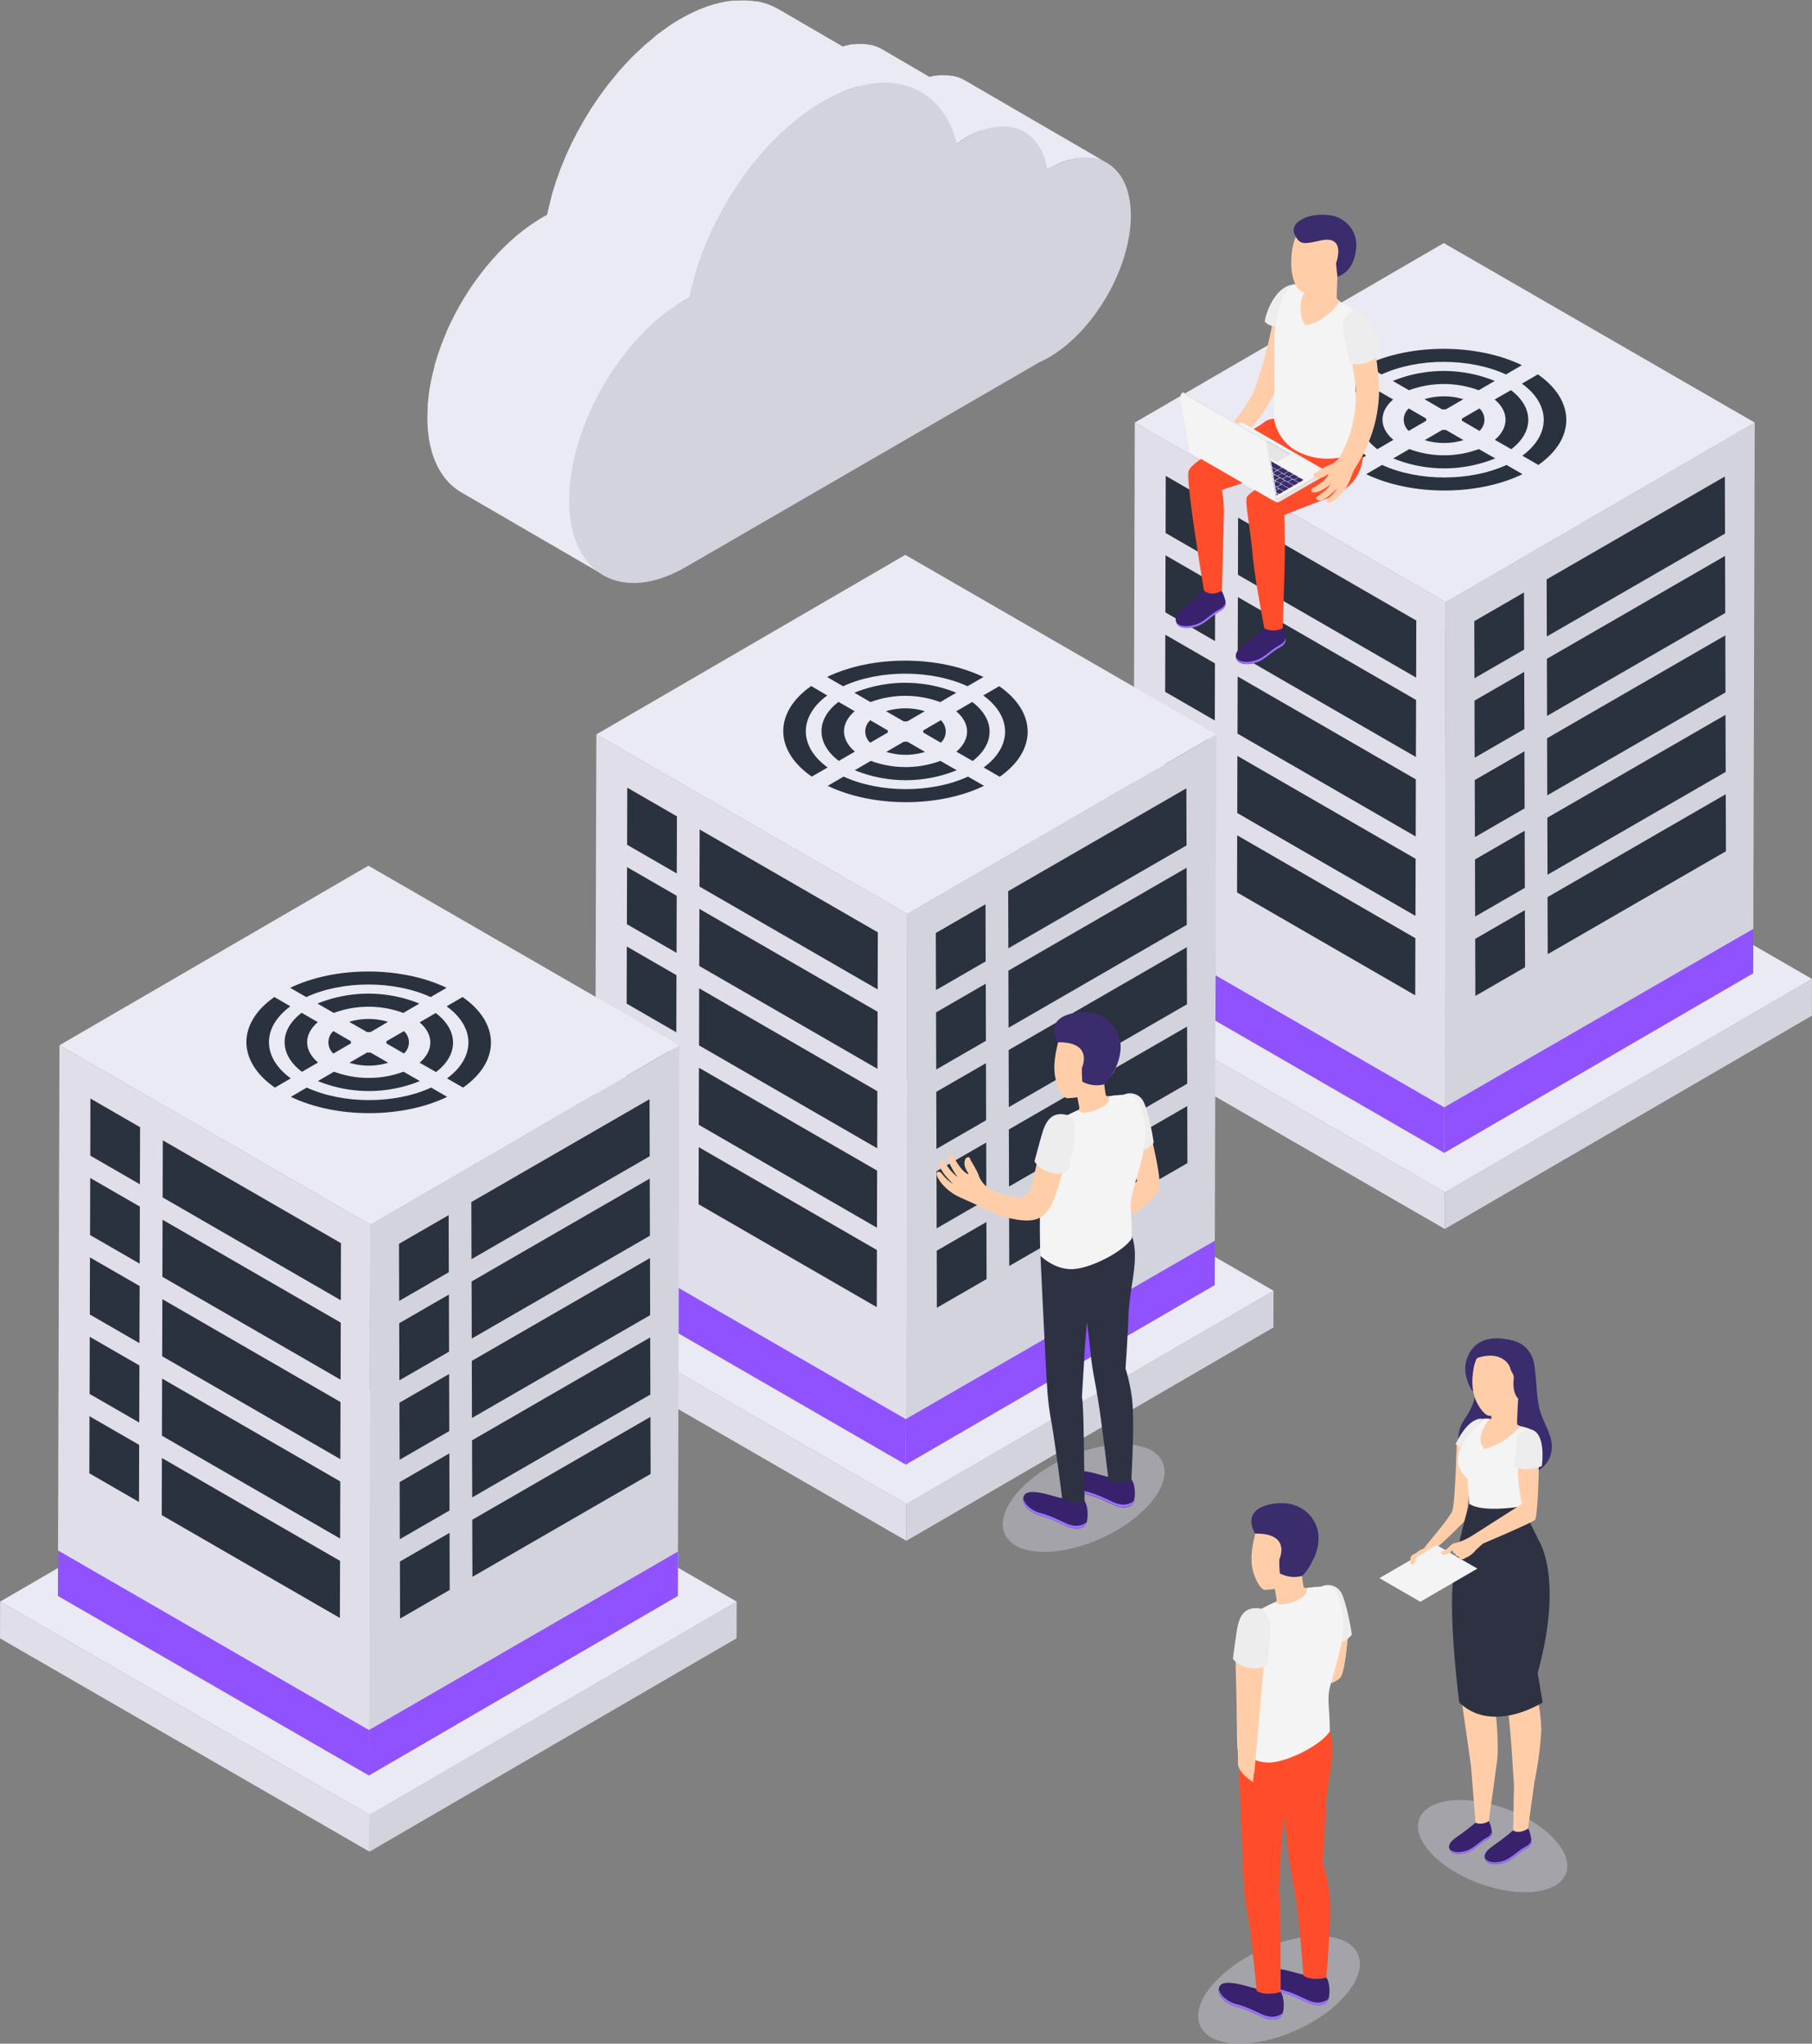 <?xml version="1.0" encoding="UTF-8"?> <svg xmlns="http://www.w3.org/2000/svg" xmlns:xlink="http://www.w3.org/1999/xlink" viewBox="0 0 443.33 500"><rect x="0" y="0" width="443.33" height="500" fill="#808080" stroke="none"/><defs><style>.cls-1{fill:none;}.cls-2{clip-path:url(#clip-path);}.cls-3{fill:#d3d3dd;}.cls-4{fill:#e0dee9;}.cls-5{fill:#eaeaf4;}.cls-6{fill:#2a313f;}.cls-7{fill:#9052fe;}.cls-8{opacity:0.4;isolation:isolate;}.cls-9{clip-path:url(#clip-path-3);}.cls-10{fill:#d6d8e5;}.cls-11{clip-path:url(#clip-path-4);}.cls-12{fill:#3a2c6d;}.cls-13{fill:#ffcea9;}.cls-14{fill:#f4f4f4;}.cls-15{fill:#38226d;}.cls-16{fill:#9c73ff;}.cls-17{fill:#2D3142;}.cls-18{fill:#ededed;}.cls-19{fill:#FF4D2B;}.cls-20{fill:#bfbfbf;}.cls-21{fill:#e5e5e5;}.cls-22{clip-path:url(#clip-path-5);}</style><clipPath id="clip-path" transform="translate(-28.33 0)"><rect class="cls-1" width="500" height="500"></rect></clipPath><clipPath id="clip-path-3" transform="translate(-28.33 0)"><rect class="cls-1" x="375.24" y="440.37" width="36.55" height="22.55"></rect></clipPath><clipPath id="clip-path-4" transform="translate(-28.33 0)"><rect class="cls-1" x="273.67" y="353.35" width="39.59" height="26.34"></rect></clipPath><clipPath id="clip-path-5" transform="translate(-28.33 0)"><rect class="cls-1" x="321.47" y="473.66" width="39.59" height="26.34"></rect></clipPath></defs><title>Cloud_database_SVG</title><g id="Слой_2" data-name="Слой 2"><g id="Слой_1-2" data-name="Слой 1"><g class="cls-2"><polygon class="cls-3" points="443.33 239.51 443.31 248.49 353.49 300.68 353.52 291.7 443.33 239.51"></polygon><polygon class="cls-4" points="353.52 291.7 353.49 300.68 263.09 248.49 263.12 239.51 353.52 291.7"></polygon><polygon class="cls-5" points="443.33 239.51 353.52 291.7 263.12 239.51 352.93 187.31 443.33 239.51"></polygon><polygon class="cls-3" points="429.32 103.39 428.94 238.12 353.35 282.05 353.73 147.32 429.32 103.39"></polygon><polygon class="cls-4" points="353.73 147.32 353.35 282.05 277.26 238.12 277.64 103.39 353.73 147.32"></polygon><polygon class="cls-5" points="429.32 103.39 353.73 147.32 277.64 103.39 353.24 59.47 429.32 103.39"></polygon><polygon class="cls-6" points="297.25 162.3 297.22 176.27 285.07 169.26 285.11 155.29 297.25 162.3"></polygon><polygon class="cls-6" points="297.31 142.88 297.27 156.84 285.12 149.82 285.16 135.86 297.31 142.88"></polygon><polygon class="cls-6" points="297.37 123.44 297.32 137.41 285.18 130.4 285.21 116.43 297.37 123.44"></polygon><polygon class="cls-6" points="346.35 210.11 346.31 224.08 302.71 198.91 302.75 184.94 346.35 210.11"></polygon><polygon class="cls-6" points="346.4 190.68 346.37 204.65 302.77 179.48 302.81 165.51 346.4 190.68"></polygon><polygon class="cls-6" points="346.46 171.25 346.42 185.21 302.82 160.04 302.87 146.08 346.46 171.25"></polygon><polygon class="cls-6" points="346.51 151.82 346.48 165.79 302.88 140.62 302.92 126.65 346.51 151.82"></polygon><polygon class="cls-6" points="297.14 201.16 297.11 215.13 284.96 208.12 285 194.15 297.14 201.16"></polygon><polygon class="cls-6" points="297.2 181.74 297.16 195.71 285.01 188.69 285.05 174.72 297.2 181.74"></polygon><polygon class="cls-6" points="346.29 229.54 346.25 243.51 302.66 218.34 302.7 204.37 346.29 229.54"></polygon><polygon class="cls-6" points="372.92 164.39 372.96 178.36 360.8 185.38 360.76 171.41 372.92 164.39"></polygon><polygon class="cls-6" points="372.86 144.95 372.9 158.92 360.75 165.94 360.71 151.97 372.86 144.95"></polygon><polygon class="cls-6" points="422.23 194.31 422.27 208.27 378.67 233.44 378.63 219.48 422.23 194.31"></polygon><polygon class="cls-6" points="422.17 174.88 422.21 188.85 378.62 214.01 378.58 200.05 422.17 174.88"></polygon><polygon class="cls-6" points="422.12 155.45 422.16 169.41 378.56 194.58 378.52 180.62 422.12 155.45"></polygon><polygon class="cls-6" points="422.06 136.01 422.1 149.98 378.51 175.15 378.47 161.18 422.06 136.01"></polygon><polygon class="cls-6" points="422.01 116.58 422.05 130.55 378.45 155.72 378.41 141.75 422.01 116.58"></polygon><polygon class="cls-6" points="373.08 222.68 373.13 236.64 360.97 243.66 360.93 229.7 373.08 222.68"></polygon><polygon class="cls-6" points="373.03 203.25 373.07 217.22 360.91 224.24 360.88 210.27 373.03 203.25"></polygon><polygon class="cls-6" points="372.98 183.82 373.01 197.78 360.86 204.8 360.82 190.84 372.98 183.82"></polygon><polygon class="cls-7" points="428.97 227.25 428.94 238.12 353.35 282.05 353.31 270.93 428.97 227.25"></polygon><polygon class="cls-7" points="353.38 270.93 353.35 282.05 277.26 238.12 277.29 227 353.38 270.93"></polygon><g class="cls-2"><path class="cls-6" d="M381.21,105.18h.86l4.32,2.5a16.37,16.37,0,0,1-9.48,0Z" transform="translate(-28.33 0)"></path><path class="cls-6" d="M362.42,89.34c11-5.33,27.18-5.33,38.26,0l-3.9,2.27c-8.91-4.1-21.58-4.1-30.43,0Z" transform="translate(-28.33 0)"></path><path class="cls-6" d="M369.11,93.2a33.09,33.09,0,0,1,24.93,0l-3.93,2.28a24.52,24.52,0,0,0-17.05,0Z" transform="translate(-28.33 0)"></path><path class="cls-6" d="M376.85,97.67a16.35,16.35,0,0,1,9.5,0l-4.3,2.5a6.46,6.46,0,0,0-.88,0Z" transform="translate(-28.33 0)"></path><path class="cls-6" d="M386,102.92a2.09,2.09,0,0,0,0-.5l4.3-2.49a3.71,3.71,0,0,1,0,5.49Z" transform="translate(-28.33 0)"></path><path class="cls-6" d="M394.07,107.61c3.5-3,3.49-6.91-.05-9.87L398,95.45c5.63,4.25,5.66,10.2.08,14.45Z" transform="translate(-28.33 0)"></path><path class="cls-6" d="M369.18,97.74c-3.51,3-3.48,6.91.06,9.87l-3.93,2.29c-5.63-4.25-5.67-10.2-.09-14.45Z" transform="translate(-28.33 0)"></path><path class="cls-6" d="M400.79,111.49c7-5.14,7-12.49-.1-17.63l3.9-2.27c9.22,6.4,9.28,15.76.12,22.16Z" transform="translate(-28.33 0)"></path><path class="cls-6" d="M366.47,113.75c8.9,4.09,21.59,4.09,30.44,0l3.92,2.26c-11,5.33-27.18,5.33-38.25,0Z" transform="translate(-28.33 0)"></path><path class="cls-6" d="M362.47,93.86c-7.05,5.14-7,12.48.1,17.63l-3.9,2.26c-9.24-6.4-9.28-15.76-.13-22.15Z" transform="translate(-28.33 0)"></path><path class="cls-6" d="M373.15,109.87a24.49,24.49,0,0,0,17,0l4,2.28a33.12,33.12,0,0,1-24.94,0Z" transform="translate(-28.33 0)"></path><path class="cls-6" d="M377.29,102.42a1.74,1.74,0,0,0,0,.51L373,105.42a3.69,3.69,0,0,1,0-5.49Z" transform="translate(-28.33 0)"></path><polygon class="cls-3" points="311.59 315.79 311.56 324.77 221.75 376.97 221.77 367.99 311.59 315.79"></polygon><polygon class="cls-4" points="221.77 367.99 221.75 376.97 131.35 324.78 131.37 315.79 221.77 367.99"></polygon><polygon class="cls-5" points="311.59 315.79 221.77 367.99 131.37 315.79 221.19 263.6 311.59 315.79"></polygon><polygon class="cls-3" points="297.58 179.68 297.19 314.41 221.6 358.33 221.99 223.61 297.58 179.68"></polygon><polygon class="cls-4" points="221.99 223.61 221.6 358.33 145.52 314.4 145.9 179.68 221.99 223.61"></polygon><polygon class="cls-5" points="297.58 179.68 221.99 223.61 145.9 179.68 221.49 135.75 297.58 179.68"></polygon><polygon class="cls-6" points="165.51 238.59 165.47 252.56 153.32 245.54 153.36 231.57 165.51 238.59"></polygon><polygon class="cls-6" points="165.57 219.16 165.53 233.12 153.38 226.11 153.42 212.15 165.57 219.16"></polygon><polygon class="cls-6" points="165.62 199.73 165.58 213.7 153.43 206.68 153.47 192.71 165.62 199.73"></polygon><polygon class="cls-6" points="214.6 286.4 214.56 300.37 170.97 275.2 171.01 261.23 214.6 286.4"></polygon><polygon class="cls-6" points="214.66 266.97 214.62 280.94 171.03 255.76 171.06 241.8 214.66 266.97"></polygon><polygon class="cls-6" points="214.72 247.54 214.68 261.5 171.08 236.33 171.12 222.37 214.72 247.54"></polygon><polygon class="cls-6" points="214.77 228.1 214.73 242.07 171.14 216.9 171.18 202.94 214.77 228.1"></polygon><polygon class="cls-6" points="165.4 277.45 165.36 291.42 153.21 284.4 153.25 270.44 165.4 277.45"></polygon><polygon class="cls-6" points="165.46 258.02 165.42 271.99 153.27 264.98 153.31 251.01 165.46 258.02"></polygon><polygon class="cls-6" points="214.55 305.83 214.51 319.8 170.92 294.63 170.96 280.66 214.55 305.83"></polygon><polygon class="cls-6" points="241.18 240.67 241.22 254.64 229.06 261.66 229.02 247.69 241.18 240.67"></polygon><polygon class="cls-6" points="241.12 221.24 241.16 235.21 229 242.23 228.96 228.26 241.12 221.24"></polygon><polygon class="cls-6" points="290.48 270.6 290.52 284.56 246.93 309.73 246.89 295.77 290.48 270.6"></polygon><polygon class="cls-6" points="290.43 251.16 290.47 265.13 246.87 290.3 246.83 276.33 290.43 251.16"></polygon><polygon class="cls-6" points="290.37 231.74 290.41 245.7 246.82 270.87 246.78 256.9 290.37 231.74"></polygon><polygon class="cls-6" points="290.32 212.3 290.36 226.27 246.76 251.44 246.72 237.47 290.32 212.3"></polygon><polygon class="cls-6" points="290.26 192.87 290.3 206.84 246.71 232 246.67 218.03 290.26 192.87"></polygon><polygon class="cls-6" points="241.34 298.97 241.38 312.93 229.22 319.95 229.19 305.99 241.34 298.97"></polygon><polygon class="cls-6" points="241.29 279.53 241.32 293.5 229.17 300.52 229.13 286.55 241.29 279.53"></polygon><polygon class="cls-6" points="241.23 260.11 241.27 274.07 229.12 281.09 229.07 267.13 241.23 260.11"></polygon><polygon class="cls-7" points="297.23 303.54 297.2 314.4 221.61 358.33 221.58 347.21 297.23 303.54"></polygon><polygon class="cls-7" points="221.64 347.21 221.61 358.33 145.52 314.4 145.55 303.28 221.64 347.21"></polygon><path class="cls-6" d="M249.47,181.46a6,6,0,0,0,.85,0l4.33,2.5a16.29,16.29,0,0,1-9.48,0Z" transform="translate(-28.33 0)"></path><path class="cls-6" d="M230.68,165.63c11-5.33,27.17-5.33,38.26,0l-3.9,2.26c-8.91-4.1-21.59-4.1-30.44,0Z" transform="translate(-28.33 0)"></path><path class="cls-6" d="M237.36,169.48a33.21,33.21,0,0,1,24.94,0l-3.93,2.29a24.54,24.54,0,0,0-17.06,0Z" transform="translate(-28.33 0)"></path><path class="cls-6" d="M245.11,174a16.32,16.32,0,0,1,9.49,0l-4.29,2.49h-.88Z" transform="translate(-28.33 0)"></path><path class="cls-6" d="M254.21,179.21a2.09,2.09,0,0,0,0-.5l4.3-2.5a3.72,3.72,0,0,1,0,5.49Z" transform="translate(-28.33 0)"></path><path class="cls-6" d="M262.33,183.9c3.5-3,3.48-6.92-.05-9.88l3.92-2.28c5.63,4.24,5.67,10.2.09,14.44Z" transform="translate(-28.33 0)"></path><path class="cls-6" d="M237.43,174c-3.5,3-3.47,6.92.06,9.88l-3.93,2.28c-5.63-4.24-5.66-10.2-.08-14.44Z" transform="translate(-28.33 0)"></path><path class="cls-6" d="M269,187.77c7-5.13,7-12.48-.1-17.62l3.9-2.27c9.23,6.4,9.29,15.76.12,22.16Z" transform="translate(-28.33 0)"></path><path class="cls-6" d="M234.73,190c8.89,4.09,21.58,4.09,30.43,0l3.92,2.26c-11,5.33-27.17,5.33-38.25,0Z" transform="translate(-28.33 0)"></path><path class="cls-6" d="M230.72,170.15c-7,5.13-7,12.48.1,17.62L226.93,190c-9.24-6.4-9.29-15.76-.13-22.16Z" transform="translate(-28.33 0)"></path><path class="cls-6" d="M241.4,186.15a24.49,24.49,0,0,0,17,0l4,2.29a33.09,33.09,0,0,1-24.93,0Z" transform="translate(-28.33 0)"></path><path class="cls-6" d="M245.55,178.71a1.4,1.4,0,0,0,0,.5l-4.3,2.5a3.71,3.71,0,0,1,0-5.5Z" transform="translate(-28.33 0)"></path><g class="cls-8"><g class="cls-9"><path class="cls-10" d="M411.48,458.31c1.86-5-4.67-12.07-14.59-15.75S377.42,440,375.56,445s4.67,12.07,14.59,15.76,19.46,2.59,21.33-2.43" transform="translate(-28.33 0)"></path></g></g><g class="cls-8"><g class="cls-11"><path class="cls-10" d="M274.18,375.36c2.48,5.39,13.11,5.8,23.76.92s17.27-13.21,14.8-18.6-13.1-5.8-23.75-.92-17.28,13.21-14.81,18.6" transform="translate(-28.33 0)"></path></g></g><path class="cls-12" d="M393.17,328.86c.91-1.47,7.87-2.43,10.16,3.47.87,2.24.74,8,1.47,11.55s2.43,5.63,3.05,8.55-.39,7.8-7.41,8.66-12.43-1.6-14.09-3.84-1.7-7,0-9.56,3-4.63,3-8Z" transform="translate(-28.33 0)"></path><path class="cls-12" d="M397.77,327.84s-5.25-1.51-8.43,1.32a7.81,7.81,0,0,0-2.24,7.77c.43,1.66,1.27,3.92,2.59,4s8.08-13.13,8.08-13.13" transform="translate(-28.33 0)"></path><path class="cls-13" d="M399.77,342.14s-.34,5.85-.24,6.28,2.3.84,2.91,1.35-3.18,6.44-5.11,7.32-7.89-1.37-8.31-4.34c-.38-2.73,1.71-4.86,2.52-5.6a12.1,12.1,0,0,1,1.64,0l.18-2.83c2.61-.84,6.41-2.14,6.41-2.14" transform="translate(-28.33 0)"></path><path class="cls-13" d="M385.64,353.18c0-.16-.88.31-.9.32s-.41,15-1.15,16.36h0c-1.87,3.18-6.83,8.57-6.95,9.17-.36,1.82.69.19,2.39,0,1-.12,6.59-5.82,7.86-7.12l.08.05c0-.05,0-.1,0-.15l.17-.17a8.27,8.27,0,0,0,0-1.21c2.33-16.27-.55-17.36-1.56-17.24" transform="translate(-28.33 0)"></path><path class="cls-14" d="M400.57,349c1.64.26,3.52,1.13,3.78,2a19.45,19.45,0,0,1-.47,9.76c-1.42,3.76-2.38,6.15-3.2,7.77,0,0-7.1,3-12.83-.5,0,0-.39-4-.42-6.19-5.29-4.61-.77-10.3,3.71-14.72a9.75,9.75,0,0,1,1.62,0s-4,4.72-1.22,7.41c5.95-1.8,7.13-4.47,9-5.54" transform="translate(-28.33 0)"></path><path class="cls-13" d="M388.85,334.9h0c.59-3.75,3.31-6.59,7.18-6.36a7.44,7.44,0,0,1,3.74,13.6,7.2,7.2,0,0,1-.6,1.64c-1.37,1.6-5,2.61-6.21,2.63-1,0-1.94-1-2.91-2.57-2-3.36-1.52-7.09-1.2-8.94" transform="translate(-28.33 0)"></path><path class="cls-12" d="M397.23,328.6c2.71.54,4.95,1.3,5.68,4,.51,1.83,1.17,5.34.54,6.81l-.39,1.07-3.29,1.69s-1.53-1.28-1.06-5a2.62,2.62,0,0,0-.46-1.42,4.11,4.11,0,0,1-.45-1.13,4.26,4.26,0,0,0-2.13-2.31c-2.45-1.37-6-.18-6.54.31a7.16,7.16,0,0,1,8.1-4" transform="translate(-28.33 0)"></path><path class="cls-15" d="M402.17,447.35c-1.37,1.12-3.51.35-3.62.45a57.63,57.63,0,0,1-5,3.85c-.86.67-2.19,1.57-1.95,2.87.43,2.31,4.14,1.6,5.54.89s2.54-1.88,3.86-2.7c.95-.59,1.88-.89,2-2.09.09-.72-.58-3.29-.82-3.27" transform="translate(-28.33 0)"></path><path class="cls-16" d="M403,450.14c-.19,1.15-1.1,1.46-2,2-1.35.84-2.53,2-3.93,2.75s-4.51,1.31-5.42-.35c.49,2.24,4.13,1.53,5.52.83s2.54-1.88,3.86-2.7c.95-.59,1.88-.89,2-2.09a2,2,0,0,0,0-.48" transform="translate(-28.33 0)"></path><path class="cls-15" d="M392.53,445.43c-1.26,1-3.16.45-3.26.54a52.65,52.65,0,0,1-4.6,3.51c-.78.61-2,1.44-1.79,2.63.4,2.12,3.8,1.47,5.08.82s2.33-1.73,3.54-2.48c.86-.54,1.71-.82,1.85-1.91a7.35,7.35,0,0,0-.82-3.11" transform="translate(-28.33 0)"></path><path class="cls-16" d="M393.33,448.1c-.17,1-1,1.34-1.86,1.87-1.24.76-2.32,1.87-3.6,2.52s-4.14,1.19-5-.32c.45,2,3.79,1.4,5.06.76s2.32-1.73,3.54-2.48c.86-.54,1.71-.82,1.85-1.91a2.41,2.41,0,0,0,0-.44" transform="translate(-28.33 0)"></path><path class="cls-13" d="M385.12,381.48c.6-4.74,2.35-11.62,2.35-11.62a13.9,13.9,0,0,0,5.26,1.3,43.12,43.12,0,0,0,7.95-.77,49,49,0,0,0,2.8,4.34c1.37,1.89,4,6,3.39,13.31-.42,4.75-3.08,24.9-3.08,24.9a37.61,37.61,0,0,1,1.63,10.45,87.1,87.1,0,0,1-1.66,12.52l-1.59,11.44s-2.11,1.53-3.62.45l.19-11.19c-.18-2.74-.45-6.79-.62-9.37-.29-4.2-1-10.88-1.26-12.54s-.75-4.58-1-7.85S394.37,387,394.37,387l-.17,3.11s-.16,5-.89,11.26-1,9-1,9a13.34,13.34,0,0,1,1.42,4c.13,1.35,1.67,12,.75,17.4l-1.89,13.76a3.61,3.61,0,0,1-3.25.43l-1.11-13.87c-.75-5.28-2.32-16.46-2.57-17.92a61.28,61.28,0,0,1-.94-8.87c-.36-6-.23-19.08.38-23.82" transform="translate(-28.33 0)"></path><path class="cls-17" d="M400.68,368.54l4.08,8.2s6.23,9.12-.22,32.55l1.21,7.23s-12.22,7.84-20.39,0c0,0-2.84-21.65-1.33-31.64a114.57,114.57,0,0,1,3.81-17s2,2.21,12.3.75" transform="translate(-28.33 0)"></path><path class="cls-18" d="M391.14,347.13s-3.24-1-6.69,6.2l1.29.77s3.39-5.12,5.4-7" transform="translate(-28.33 0)"></path><polygon class="cls-14" points="337.49 386.1 351.44 377.99 361.46 383.77 347.5 391.88 337.49 386.1"></polygon><path class="cls-13" d="M378,378.58a6.26,6.26,0,0,0-2.48.81,5.55,5.55,0,0,1-.88.65c-.14.07-.27.16-.42.22a1.22,1.22,0,0,0-.55.37,1.39,1.39,0,0,0-.25.77,3.45,3.45,0,0,0,0,1c.12.5.64.47.92.12a1.21,1.21,0,0,0,.23-.61,1.32,1.32,0,0,1,.59-1.07l3.33-2.07a.41.41,0,0,0-.44-.2" transform="translate(-28.33 0)"></path><path class="cls-13" d="M404.52,353.58c-.46-1.9-1.95-1.29-3.22-2.4-3,4.2-1,15.56-.6,16.77l-11.39,7.26h0l-.76.48a14.11,14.11,0,0,1-4.24,1.84c-1.14.13-1.73,1.73-2.95,1.88a.47.47,0,0,0-.31.81c.49.47,1.79.08,2.68-1,0,0,0,.05,0,.08a1,1,0,0,0,.51.81.83.83,0,0,0,.21.06.46.46,0,0,0,.06.22.91.91,0,0,0,.68.49h0a.86.86,0,0,0,.94.6,1,1,0,0,0,.68-.31,6,6,0,0,0,2.49-1.8c.31-.39,1.4-1.31,1.85-1.72,3.09-1.32,12.36-5.28,12.77-5.85.62-.84,1.27-15.56.61-18.27" transform="translate(-28.33 0)"></path><path class="cls-18" d="M405.56,358.69s-3.65,1.64-6.67.11l.44-5.7s0-3.07,2.78-3.37,4.13,3.2,3.45,9" transform="translate(-28.33 0)"></path><path class="cls-5" d="M287.35,40l.29-.13c.38-.16.76-.3,1.14-.43l.07,0c.35-.12.7-.22,1-.32l.22,0a15,15,0,0,1,1.66-.36l.12,0c.43-.06.86-.1,1.28-.12l.25,0c.4,0,.79,0,1.18,0l.25,0c.3,0,.59.06.88.1l.27,0c.34.06.68.14,1,.23l.12,0a8.15,8.15,0,0,1,.83.29l.27.12.73.35.25.13h0L264.39,19.65l-.11-.06-.14-.07-.73-.35-.14-.07-.12-.05c-.28-.11-.56-.21-.84-.29l-.1,0h0c-.33-.09-.66-.17-1-.23l-.1,0-.17,0c-.29,0-.58-.08-.88-.1l-.17,0h-.08c-.39,0-.78,0-1.18,0h-.09l-.16,0c-.42,0-.84.06-1.28.12H257a15,15,0,0,0-1.66.36l-.13,0-.09,0c-.35.1-.7.2-1,.32l-.07,0c-.38.13-.76.27-1.14.43l-.09,0-.2.1c-.35.15-.71.31-1.07.49-.12.06-.25.11-.37.18-.45.22-.9.46-1.35.73l34.83,20.24c.45-.27.9-.51,1.35-.73l.37-.18c.36-.18.71-.34,1.07-.49" transform="translate(-28.33 0)"></path><path class="cls-5" d="M267,32.52c.58-.26,1.16-.5,1.72-.7l.08,0a14.26,14.26,0,0,1,1.48-.41q.42-.11.84-.18a9.89,9.89,0,0,1,1-.16l.6-.06q.66,0,1.29,0h.29a11.73,11.73,0,0,1,1.48.19l.36.08a10.63,10.63,0,0,1,1.1.32l.34.12a8.77,8.77,0,0,1,1.31.63L244.16,12.05l-.11-.06a10.42,10.42,0,0,0-1-.49l-.2-.07-.34-.12-.52-.19L241.4,11l-.36-.08-.19,0a11.76,11.76,0,0,0-1.21-.15h-.37c-.31,0-.63,0-1,0-.11,0-.22,0-.34,0l-.6.07c-.18,0-.36,0-.55,0l-.5.11q-.42.07-.84.18l-.44.09c-.34.09-.69.2-1,.32l-.08,0c-.39.14-.79.29-1.2.46l-.52.23-.49.23c-.61.28-1.22.59-1.84.95s-1.5.92-2.24,1.45l34.83,20.24c.73-.52,1.48-1,2.24-1.45s1.23-.67,1.84-.95l.49-.22" transform="translate(-28.33 0)"></path><path class="cls-5" d="M234.1,22.65l.53-.23c.52-.21,1-.41,1.55-.59l.29-.11c.61-.2,1.21-.39,1.81-.55.34-.1.69-.18,1-.26l.51-.12c.49-.11,1-.19,1.45-.27l.08,0c.48-.07,1-.12,1.42-.17l.45,0,.83,0a18.08,18.08,0,0,1,1.95,0l.34,0c.51,0,1,.1,1.52.18l.47.08A15.21,15.21,0,0,1,250,21l.07,0a15.37,15.37,0,0,1,1.53.54l.43.18c.43.19.84.39,1.25.61l.4.21h0L218.86,2.27l-.18-.1-.22-.11c-.4-.22-.82-.42-1.25-.61L217,1.34l-.2-.07a15.37,15.37,0,0,0-1.53-.54l-.05,0h0A15.21,15.21,0,0,0,213.5.32l-.2,0-.27,0c-.5-.08-1-.14-1.52-.18a2.13,2.13,0,0,1-.25,0h-.08a18.28,18.28,0,0,0-2,0H209l-.64,0-.45,0c-.46.05-.94.1-1.41.17h0l-.07,0c-.48.07-1,.16-1.45.27-.18,0-.35.08-.52.12s-.62.14-.93.23l-.1,0c-.6.16-1.2.35-1.81.55l-.29.11c-.51.18-1,.38-1.55.59l-.17.06c-.12,0-.24.12-.36.16-.55.24-1.1.49-1.66.76l-.61.3c-.72.36-1.44.74-2.16,1.16-1,.57-2,1.19-2.94,1.84-.34.23-.66.49-1,.73-.62.44-1.25.88-1.86,1.35-.39.3-.76.63-1.14,1-.55.44-1.1.88-1.64,1.35s-.78.73-1.18,1.1-1,.92-1.51,1.41l-.07.06q-1.12,1.13-2.22,2.31l-.6.67c-.28.31-.56.61-.84.93s-.36.44-.54.66c-.52.62-1,1.24-1.54,1.87-.2.26-.42.5-.63.77s-.29.4-.44.6c-.38.49-.74,1-1.11,1.5-.23.32-.47.62-.69.94s-.3.46-.46.68c-.3.44-.6.89-.89,1.34s-.42.6-.62.91l-.54.89-.76,1.24-.44.73c-.25.42-.47.84-.71,1.26l-.63,1.14-.25.45c-.34.64-.66,1.29-1,1.94l-.39.78-.08.16c-.47,1-.91,1.94-1.34,2.92l-.06.15c-.12.27-.22.55-.34.83-.28.68-.57,1.35-.83,2-.06.14-.1.27-.15.41-.17.44-.32.89-.48,1.33s-.36,1-.52,1.44c-.06.2-.11.39-.17.58-.18.55-.34,1.1-.51,1.65s-.26.81-.37,1.22c-.05.19-.09.38-.14.58-.19.72-.36,1.43-.53,2.15-.09.38-.2.76-.28,1.13s-.13.62-.19.93c-.35.2-.71.38-1.07.59-.76.44-1.5.92-2.24,1.41l-.38.25c-.71.48-1.41,1-2.1,1.52l-.4.32c-.7.55-1.39,1.11-2.07,1.71l-.18.16c-.66.58-1.3,1.19-1.94,1.81l-.2.18-.12.13c-.49.48-1,1-1.45,1.48l-.07.08c-.45.49-.9,1-1.34,1.48l-.12.14-.16.19c-.71.83-1.41,1.68-2.09,2.55l-.06.07-.15.21c-.54.7-1.07,1.42-1.58,2.14l-.16.22a.41.41,0,0,0-.07.11c-.5.7-1,1.42-1.44,2.14l-.14.21a3.37,3.37,0,0,0-.19.32q-.57.89-1.11,1.8a2.61,2.61,0,0,1-.17.28l-.06.11c-.41.7-.8,1.41-1.18,2.12l-.09.17-.18.35q-.45.85-.87,1.71l-.18.36a2,2,0,0,1-.1.21c-.34.73-.68,1.45-1,2.19l0,.06-.09.24c-.29.66-.56,1.32-.82,2l-.13.33c0,.08-.06.18-.1.27-.3.78-.58,1.57-.85,2.36v0l-.05.14c-.27.82-.51,1.64-.75,2.45a2.8,2.8,0,0,1-.09.31,1.36,1.36,0,0,1,0,.17c-.26.94-.49,1.89-.7,2.84l-.06.25c0,.13-.05.25-.07.37-.08.37-.15.75-.21,1.12s-.1.51-.14.77-.12.76-.18,1.15c0,.18-.05.36-.08.54a.71.71,0,0,1,0,.14c-.1.81-.18,1.63-.24,2.43l0,.52c0,.83-.08,1.66-.08,2.47,0,6.17,1.52,11.08,4.11,14.51a14.39,14.39,0,0,0,4.18,3.74l34.83,20.23c-5.1-3-8.27-9.27-8.29-18.24,0-.81,0-1.64.08-2.47l0-.51c.06-.81.14-1.63.24-2.44l.09-.68c.06-.39.11-.77.18-1.15s.09-.51.13-.77.14-.75.22-1.12c0-.21.09-.41.13-.62.21-.94.44-1.89.7-2.84,0-.16.09-.32.13-.48.24-.82.48-1.64.75-2.45l.06-.18c.26-.8.55-1.58.85-2.37.07-.2.15-.4.23-.6.26-.66.53-1.33.81-2,.05-.1.09-.2.13-.3.32-.74.66-1.46,1-2.19l.28-.57q.42-.85.87-1.71l.27-.52c.38-.71.77-1.42,1.18-2.11l.24-.4c.35-.61.72-1.21,1.1-1.81l.33-.52c.46-.72.94-1.44,1.44-2.15l.22-.31c.52-.73,1.05-1.45,1.59-2.15l.21-.28c.68-.87,1.38-1.72,2.09-2.55l.28-.33c.44-.5.89-1,1.34-1.47l.07-.09c.48-.5,1-1,1.45-1.48l.32-.31c.64-.62,1.29-1.23,1.94-1.81l.18-.16q1-.89,2.07-1.71l.4-.32c.69-.53,1.39-1,2.1-1.52l.37-.25c.74-.49,1.49-1,2.24-1.4l1.08-.6c.14-.68.31-1.37.47-2.06s.34-1.43.53-2.15.33-1.2.51-1.8.33-1.1.51-1.65.45-1.34.69-2c.16-.45.31-.9.48-1.34.31-.82.64-1.63,1-2.44.12-.28.22-.57.34-.84.47-1.09,1-2.16,1.48-3.23l.4-.78c.39-.8.8-1.6,1.23-2.39.21-.38.42-.76.64-1.14q.56-1,1.14-2c.25-.42.5-.84.76-1.25.38-.61.76-1.21,1.16-1.8s.59-.9.89-1.34S210,43.5,210.41,43s.73-1,1.11-1.51.71-.91,1.07-1.36c.51-.63,1-1.25,1.54-1.87s.91-1.07,1.38-1.59c.2-.23.4-.45.61-.67q1.11-1.22,2.28-2.37c.5-.49,1-1,1.53-1.43s.76-.73,1.16-1.07,1.1-.92,1.65-1.38c.38-.31.75-.63,1.13-.93.61-.47,1.24-.91,1.87-1.36l1-.72c1-.65,2-1.27,2.94-1.84.72-.42,1.44-.8,2.16-1.16l.61-.3c.56-.27,1.11-.52,1.66-.75" transform="translate(-28.33 0)"></path><path class="cls-3" d="M229.67,24.86c15.75-9.09,29-4.33,32.8,10.28a25.85,25.85,0,0,1,2.24-1.45c9.93-5.73,18.18-2.2,19.85,7.74C296,34.81,305,40,305,52.73c0,11.82-7.67,26-17.64,33.15-.82.58-1.6,1.1-2.4,1.56a23.78,23.78,0,0,1-2.3,1.17l-86.54,50.12c-15.71,9.07-28.48,1.8-28.53-16.26s12.63-40,28.34-49.09c.37-.22.72-.4,1.08-.6,3.72-18.87,16.9-38.84,32.62-47.92" transform="translate(-28.33 0)"></path><path class="cls-13" d="M339.23,97.92a39.49,39.49,0,0,1-5.68,7.75c-.62.71-5.35-1.09-4.36-1.6s4.09-4.83,5.64-7.71a97.29,97.29,0,0,0,3.31-10.52c1-3.52,1.81-8.69,2.52-11.13A4.78,4.78,0,0,1,344.29,71c1.7-.39,2.8.07,2.49,2.13-.54,3.62-3.37,17.67-7.55,24.77" transform="translate(-28.33 0)"></path><path class="cls-15" d="M341.94,153c-1.46,1.2-3.63.11-3.73.22a66.64,66.64,0,0,1-5.42,4.5c-.91.72-2.34,1.69-2.08,3.07.46,2.47,4.42,1.71,5.91.95s2.71-2,4.13-2.88c1-.63,2-.95,2.15-2.23.1-.76-.69-3.66-1-3.63" transform="translate(-28.33 0)"></path><path class="cls-16" d="M342.88,156.07c-.19,1.22-1.17,1.56-2.17,2.18-1.43.89-2.7,2.18-4.19,2.93s-4.82,1.39-5.79-.37c.53,2.38,4.41,1.63,5.89.88s2.71-2,4.13-2.88c1-.63,2-.95,2.15-2.23a1.84,1.84,0,0,0,0-.51" transform="translate(-28.33 0)"></path><path class="cls-15" d="M327.07,144.38c-1.47,1.2-4-.11-4.15,0a54,54,0,0,1-4.83,4.37c-.92.72-2.34,1.68-2.09,3.06.47,2.48,4.42,1.72,5.92,1s2.71-2,4.12-2.89c1-.62,2-.95,2.16-2.22.09-.77-.87-3.31-1.13-3.28" transform="translate(-28.33 0)"></path><path class="cls-16" d="M328.16,147.32c-.2,1.22-1.18,1.56-2.18,2.18-1.43.89-2.7,2.18-4.19,2.93s-4.82,1.39-5.79-.37c.53,2.38,4.42,1.63,5.89.89s2.71-2,4.13-2.89c1-.63,2-.95,2.15-2.22a2.32,2.32,0,0,0,0-.52" transform="translate(-28.33 0)"></path><path class="cls-19" d="M361.56,105.93c1.63,10.16-2.89,13.95-8.75,16.11-4.21,1.55-10.25,3.94-10.25,3.94s.09,2.23.13,7.23c.05,4.41-.54,20.49-.54,20.49a4.9,4.9,0,0,1-4.49,0s-2.36-12.32-2.86-17.87c-.68-7.54-1.84-12.47-1.45-14.09.33-1.43,8.57-5.48,11.19-7.65l-17.26,5.78a30.67,30.67,0,0,1,.5,5.68c-.16,6-.49,18.92-.49,18.92s-2.37,1.71-4.39,0c0,0-4.34-25.62-3.81-29,.5-3.22,15.71-9.79,18.38-12.06a4.3,4.3,0,0,1,3.38-.91Z" transform="translate(-28.33 0)"></path><path class="cls-14" d="M320.18,110.17l11.59-6.7a.67.67,0,0,1,.67,0l20.34,11.75-11.93,6.88Z" transform="translate(-28.33 0)"></path><path class="cls-12" d="M341.39,119.64l.89.51c.07,0,.06.12,0,.16l-.85.49a.31.31,0,0,1-.28,0l-.88-.51c-.07,0-.06-.11,0-.16l.84-.49a.31.31,0,0,1,.28,0" transform="translate(-28.33 0)"></path><path class="cls-12" d="M340.14,118.92l.89.51c.07,0,.06.11,0,.16l-.85.49a.31.31,0,0,1-.28,0l-.88-.51c-.07,0-.07-.11,0-.16l.84-.49a.31.31,0,0,1,.28,0" transform="translate(-28.33 0)"></path><path class="cls-12" d="M338.88,118.19l.88.51c.07,0,.06.11,0,.16l-.84.49a.31.31,0,0,1-.28,0l-.89-.51c-.07,0-.06-.12,0-.16l.85-.49a.31.31,0,0,1,.28,0" transform="translate(-28.33 0)"></path><path class="cls-12" d="M337.64,117.47l.88.51c.08,0,.07.12,0,.17l-.84.48a.28.28,0,0,1-.28,0l-.89-.51c-.07,0-.06-.11,0-.16l.84-.48a.31.31,0,0,1,.28,0" transform="translate(-28.33 0)"></path><path class="cls-12" d="M336.39,116.75l.88.51c.07,0,.07.12,0,.16l-.84.49a.31.31,0,0,1-.28,0l-.89-.51c-.07,0-.06-.11,0-.16l.85-.49a.31.31,0,0,1,.28,0" transform="translate(-28.33 0)"></path><path class="cls-12" d="M335.14,116l.88.51c.07,0,.06.11,0,.16l-.84.49a.31.31,0,0,1-.28,0l-.89-.51c-.07,0-.06-.11,0-.16l.85-.49a.31.31,0,0,1,.28,0" transform="translate(-28.33 0)"></path><path class="cls-12" d="M333.89,115.31l.88.51c.07,0,.06.11,0,.16l-.84.49a.37.37,0,0,1-.29,0l-.88-.51c-.07,0-.06-.12,0-.16l.85-.49a.28.28,0,0,1,.28,0" transform="translate(-28.33 0)"></path><path class="cls-12" d="M332.64,114.58l.88.51c.07,0,.06.12,0,.17l-.84.48a.3.3,0,0,1-.29,0l-.88-.51c-.07,0-.06-.11,0-.16l.84-.48a.33.33,0,0,1,.29,0" transform="translate(-28.33 0)"></path><path class="cls-12" d="M331.38,113.86l.89.51c.07,0,.06.12,0,.16l-.85.49a.31.31,0,0,1-.28,0l-.88-.51c-.07,0-.06-.11,0-.16l.84-.49a.31.31,0,0,1,.28,0" transform="translate(-28.33 0)"></path><path class="cls-12" d="M330.13,113.14l.89.51c.07,0,.06.11,0,.16l-.85.49a.31.31,0,0,1-.28,0l-.88-.51c-.07,0-.07-.11,0-.16l.84-.49a.31.31,0,0,1,.28,0" transform="translate(-28.33 0)"></path><path class="cls-12" d="M328.88,112.42l.89.51c.07,0,.06.11,0,.16l-.84.49a.34.34,0,0,1-.28,0l-.88-.51c-.08,0-.07-.12,0-.16l.84-.49a.28.28,0,0,1,.28,0" transform="translate(-28.33 0)"></path><path class="cls-12" d="M327.63,111.69l.88.51c.08,0,.07.12,0,.17l-.84.48a.31.31,0,0,1-.28,0l-.89-.51c-.07,0-.06-.12,0-.17l.84-.48a.31.31,0,0,1,.28,0" transform="translate(-28.33 0)"></path><path class="cls-12" d="M326.38,111l.88.51c.07,0,.07.12,0,.16l-.84.49a.31.31,0,0,1-.28,0l-.89-.51c-.07,0-.06-.11,0-.16l.85-.49a.31.31,0,0,1,.28,0" transform="translate(-28.33 0)"></path><path class="cls-12" d="M324.53,109.9l1.48.86c.07,0,.07.11,0,.16l-.84.49a.31.31,0,0,1-.28,0l-1.49-.86c-.07,0-.06-.11,0-.16l.84-.49a.33.33,0,0,1,.29,0" transform="translate(-28.33 0)"></path><path class="cls-12" d="M340.75,117.87l.88.51c.08,0,.07.11,0,.16l-.84.49a.31.31,0,0,1-.28,0l-.89-.51c-.07,0-.06-.11,0-.16l.84-.49a.31.31,0,0,1,.28,0" transform="translate(-28.33 0)"></path><path class="cls-12" d="M339.5,117.14l.88.51c.07,0,.06.12,0,.17l-.84.48a.31.31,0,0,1-.28,0l-.89-.51c-.07,0-.06-.12,0-.17l.85-.48a.31.31,0,0,1,.28,0" transform="translate(-28.33 0)"></path><path class="cls-12" d="M338.24,116.42l.89.51c.07,0,.06.12,0,.16l-.85.49a.31.31,0,0,1-.28,0l-.88-.51c-.07,0-.06-.11,0-.16l.84-.49a.31.31,0,0,1,.28,0" transform="translate(-28.33 0)"></path><path class="cls-12" d="M337,115.7l.88.51c.08,0,.07.11,0,.16l-.84.49a.31.31,0,0,1-.28,0l-.88-.51c-.08,0-.07-.12,0-.16l.84-.49a.31.31,0,0,1,.28,0" transform="translate(-28.33 0)"></path><path class="cls-12" d="M335.75,115l.88.51c.07,0,.06.12,0,.16l-.84.49a.31.31,0,0,1-.28,0l-.89-.51c-.07,0-.06-.11,0-.16l.85-.49a.31.31,0,0,1,.28,0" transform="translate(-28.33 0)"></path><path class="cls-12" d="M334.49,114.26l.89.51c.07,0,.06.11,0,.16l-.85.49a.34.34,0,0,1-.28,0l-.88-.51c-.07,0-.06-.12,0-.16l.84-.49a.28.28,0,0,1,.28,0" transform="translate(-28.33 0)"></path><path class="cls-12" d="M333.24,113.53l.88.51c.08,0,.07.12,0,.17l-.84.48a.28.28,0,0,1-.28,0l-.88-.51c-.08,0-.07-.11,0-.16l.84-.49a.34.34,0,0,1,.28,0" transform="translate(-28.33 0)"></path><path class="cls-12" d="M332,112.81l.88.51c.07,0,.06.11,0,.16L332,114a.31.31,0,0,1-.28,0l-.89-.51c-.07,0-.06-.11,0-.16l.85-.49a.31.31,0,0,1,.28,0" transform="translate(-28.33 0)"></path><path class="cls-12" d="M330.73,112.09l.89.51c.07,0,.06.11,0,.16l-.85.49a.34.34,0,0,1-.28,0l-.88-.51c-.07,0-.06-.12,0-.17l.84-.48a.28.28,0,0,1,.28,0" transform="translate(-28.33 0)"></path><path class="cls-12" d="M329.48,111.36l.88.51c.08,0,.07.12,0,.16l-.84.49a.31.31,0,0,1-.28,0l-.89-.51c-.07,0-.06-.11,0-.16l.84-.49a.31.31,0,0,1,.28,0" transform="translate(-28.33 0)"></path><path class="cls-12" d="M328.23,110.64l.88.51c.07,0,.06.11,0,.16l-.84.49a.31.31,0,0,1-.28,0l-.89-.51c-.07,0-.06-.12,0-.16l.85-.49a.31.31,0,0,1,.28,0" transform="translate(-28.33 0)"></path><path class="cls-12" d="M327,109.91l.89.51c.07,0,.06.12,0,.17l-.85.48a.31.31,0,0,1-.28,0l-.88-.51c-.07,0-.06-.12,0-.17l.84-.48a.31.31,0,0,1,.28,0" transform="translate(-28.33 0)"></path><path class="cls-12" d="M342,118.59l1.49.86c.07,0,.06.12,0,.16l-.84.49a.31.31,0,0,1-.28,0l-1.49-.86c-.07,0-.06-.11,0-.16l.84-.49a.34.34,0,0,1,.28,0" transform="translate(-28.33 0)"></path><path class="cls-12" d="M324.59,109.86l.88.51a.3.3,0,0,0,.26,0l.89-.52c.08,0,.08-.11,0-.15l-.07,0a.08.08,0,0,1,0-.14l.95-.55a.08.08,0,0,0,0-.15l-.56-.32a.32.32,0,0,0-.27,0l-.88.51-.18.1-.13.08-.13.08-.76.43c-.08,0-.08.11,0,.16" transform="translate(-28.33 0)"></path><path class="cls-12" d="M346.24,116.84l.88.51c.08,0,.07.11,0,.16l-.84.49a.34.34,0,0,1-.28,0l-.89-.51c-.07,0-.06-.12,0-.16l.84-.49a.28.28,0,0,1,.28,0" transform="translate(-28.33 0)"></path><path class="cls-12" d="M345,116.12l.89.51c.07,0,.06.11,0,.16l-.85.49a.34.34,0,0,1-.28,0l-.88-.51c-.07,0-.07-.12,0-.16l.84-.49a.28.28,0,0,1,.28,0" transform="translate(-28.33 0)"></path><path class="cls-12" d="M343.74,115.4l.89.51c.07,0,.06.11,0,.16l-.84.49a.37.37,0,0,1-.29,0l-.88-.51c-.07,0-.06-.12,0-.16l.84-.49a.28.28,0,0,1,.28,0" transform="translate(-28.33 0)"></path><path class="cls-12" d="M333.12,109.26l.88.51c.08,0,.07.12,0,.16l-.84.49a.31.31,0,0,1-.28,0l-.89-.51c-.07,0-.06-.11,0-.16l.85-.49a.31.31,0,0,1,.28,0" transform="translate(-28.33 0)"></path><path class="cls-12" d="M331.87,108.54l.89.51c.07,0,.06.12,0,.16l-.85.49a.31.31,0,0,1-.28,0l-.88-.51c-.08,0-.07-.11,0-.16l.84-.49a.31.31,0,0,1,.28,0" transform="translate(-28.33 0)"></path><path class="cls-12" d="M330.62,107.82l.89.51c.07,0,.06.12,0,.16l-.85.49a.31.31,0,0,1-.28,0l-.88-.51c-.07,0-.06-.11,0-.16l.84-.49a.31.31,0,0,1,.28,0" transform="translate(-28.33 0)"></path><path class="cls-12" d="M329.38,107.1l.88.51c.07,0,.06.12,0,.16l-.84.49a.33.33,0,0,1-.29,0l-.88-.51c-.07,0-.06-.11,0-.16l.85-.49a.31.31,0,0,1,.28,0" transform="translate(-28.33 0)"></path><path class="cls-12" d="M342.18,114.49l1.2.7c.07,0,.06.11,0,.16l-.84.49a.34.34,0,0,1-.28,0l-1.21-.7c-.07,0-.06-.11,0-.16l.84-.49a.33.33,0,0,1,.29,0" transform="translate(-28.33 0)"></path><path class="cls-12" d="M334.37,110l1.2.7c.07,0,.07.11,0,.16l-.84.49a.31.31,0,0,1-.28,0l-1.21-.7c-.07,0-.06-.11,0-.16l.85-.49a.34.34,0,0,1,.28,0" transform="translate(-28.33 0)"></path><path class="cls-12" d="M335.94,110.89l5.87,3.39c.07,0,.06.11,0,.16l-.84.49a.31.31,0,0,1-.28,0l-5.88-3.39c-.07,0-.06-.12,0-.16l.84-.49a.33.33,0,0,1,.29,0" transform="translate(-28.33 0)"></path><path class="cls-12" d="M341.62,117l.89.51c.07,0,.06.12,0,.16l-.85.49a.28.28,0,0,1-.28,0l-.88-.51c-.07,0-.07-.11,0-.16l.84-.49a.34.34,0,0,1,.28,0" transform="translate(-28.33 0)"></path><path class="cls-12" d="M340.37,116.25l.89.51c.07,0,.06.12,0,.16l-.85.49a.31.31,0,0,1-.28,0l-.88-.51c-.07,0-.07-.11,0-.16l.84-.49a.31.31,0,0,1,.28,0" transform="translate(-28.33 0)"></path><path class="cls-12" d="M339.12,115.53l.89.51c.07,0,.06.11,0,.16l-.85.49a.31.31,0,0,1-.28,0l-.88-.51c-.07,0-.07-.11,0-.16l.84-.49a.31.31,0,0,1,.28,0" transform="translate(-28.33 0)"></path><path class="cls-12" d="M337.87,114.81l.89.51c.07,0,.06.11,0,.16l-.85.49a.31.31,0,0,1-.28,0l-.88-.51c-.07,0-.07-.12,0-.16l.84-.49a.31.31,0,0,1,.28,0" transform="translate(-28.33 0)"></path><path class="cls-12" d="M336.62,114.09l.89.51c.07,0,.06.11,0,.16l-.85.49a.34.34,0,0,1-.28,0l-.88-.51c-.07,0-.06-.12,0-.17l.84-.48a.28.28,0,0,1,.28,0" transform="translate(-28.33 0)"></path><path class="cls-12" d="M335.37,113.36l.89.51c.07,0,.06.12,0,.17l-.85.48a.31.31,0,0,1-.28,0l-.88-.51c-.07,0-.06-.12,0-.17l.84-.48a.31.31,0,0,1,.28,0" transform="translate(-28.33 0)"></path><path class="cls-12" d="M334.12,112.64l.89.51c.07,0,.06.12,0,.16l-.85.49a.28.28,0,0,1-.28,0l-.88-.51c-.07,0-.06-.11,0-.16l.84-.49a.34.34,0,0,1,.28,0" transform="translate(-28.33 0)"></path><path class="cls-12" d="M332.87,111.92l.89.51c.07,0,.06.12,0,.16l-.85.49a.31.31,0,0,1-.28,0l-.88-.51c-.07,0-.06-.11,0-.16l.84-.49a.31.31,0,0,1,.28,0" transform="translate(-28.33 0)"></path><path class="cls-12" d="M331.62,111.2l.89.51c.07,0,.06.11,0,.16l-.85.49a.31.31,0,0,1-.28,0l-.88-.51c-.07,0-.06-.11,0-.16l.84-.49a.31.31,0,0,1,.28,0" transform="translate(-28.33 0)"></path><path class="cls-12" d="M330.38,110.48l.88.51c.07,0,.06.11,0,.16l-.85.49a.31.31,0,0,1-.28,0l-.88-.51c-.07,0-.06-.12,0-.16l.84-.49a.33.33,0,0,1,.29,0" transform="translate(-28.33 0)"></path><path class="cls-12" d="M329.13,109.76l.88.51c.07,0,.06.11,0,.16l-.85.49a.34.34,0,0,1-.28,0l-.88-.51c-.07,0-.06-.12,0-.17l.84-.48a.3.3,0,0,1,.29,0" transform="translate(-28.33 0)"></path><path class="cls-12" d="M327.88,109l.88.51c.07,0,.06.12,0,.17l-.84.48a.33.33,0,0,1-.29,0l-.88-.51c-.07,0-.06-.12,0-.17l.84-.48a.33.33,0,0,1,.29,0" transform="translate(-28.33 0)"></path><path class="cls-12" d="M342.87,117.69l1.83,1.06c.07,0,.06.11,0,.16l-.84.49a.31.31,0,0,1-.28,0l-1.83-1.06c-.08,0-.07-.11,0-.16l.84-.48a.31.31,0,0,1,.28,0" transform="translate(-28.33 0)"></path><path class="cls-12" d="M343.46,116.63l.88.51c.07,0,.06.11,0,.16l-.84.49a.31.31,0,0,1-.28,0l-.89-.51c-.07,0-.06-.11,0-.16l.85-.49a.31.31,0,0,1,.28,0" transform="translate(-28.33 0)"></path><path class="cls-12" d="M342.21,115.91l.88.51c.07,0,.06.11,0,.16l-.84.49a.31.31,0,0,1-.28,0l-.89-.51c-.07,0-.06-.12,0-.16l.85-.49a.31.31,0,0,1,.28,0" transform="translate(-28.33 0)"></path><path class="cls-12" d="M341,115.19l.88.51c.07,0,.06.11,0,.16l-.84.49a.33.33,0,0,1-.29,0l-.88-.51c-.07,0-.06-.12,0-.16l.85-.49a.31.31,0,0,1,.28,0" transform="translate(-28.33 0)"></path><path class="cls-12" d="M339.71,114.47l.88.51c.07,0,.06.11,0,.16l-.84.49a.34.34,0,0,1-.28,0l-.89-.51c-.07,0-.06-.12,0-.17l.85-.48a.28.28,0,0,1,.28,0" transform="translate(-28.33 0)"></path><path class="cls-12" d="M338.46,113.74l.88.51c.07,0,.06.12,0,.17l-.84.48a.31.31,0,0,1-.28,0l-.89-.51c-.07,0-.06-.12,0-.17l.85-.48a.31.31,0,0,1,.28,0" transform="translate(-28.33 0)"></path><path class="cls-12" d="M337.21,113l.88.51c.07,0,.06.12,0,.17l-.84.48a.28.28,0,0,1-.28,0l-.89-.51c-.07,0-.06-.11,0-.16l.85-.49a.34.34,0,0,1,.28,0" transform="translate(-28.33 0)"></path><path class="cls-12" d="M336,112.3l.88.51c.07,0,.06.12,0,.16l-.84.49a.31.31,0,0,1-.28,0l-.89-.51c-.07,0-.06-.11,0-.16l.85-.49a.31.31,0,0,1,.28,0" transform="translate(-28.33 0)"></path><path class="cls-12" d="M334.71,111.58l.88.51c.08,0,.06.11,0,.16l-.84.49a.31.31,0,0,1-.28,0l-.89-.51c-.07,0-.06-.11,0-.16l.85-.49a.31.31,0,0,1,.28,0" transform="translate(-28.33 0)"></path><path class="cls-12" d="M333.46,110.86l.88.51c.08,0,.07.11,0,.16l-.84.49a.31.31,0,0,1-.28,0l-.89-.51c-.07,0-.06-.12,0-.16l.85-.49a.31.31,0,0,1,.28,0" transform="translate(-28.33 0)"></path><path class="cls-12" d="M332.21,110.14l.88.51c.08,0,.07.11,0,.16l-.84.49a.34.34,0,0,1-.28,0l-.89-.51c-.07,0-.06-.12,0-.16l.85-.49a.28.28,0,0,1,.28,0" transform="translate(-28.33 0)"></path><path class="cls-12" d="M331,109.42l.88.51c.08,0,.07.11,0,.16l-.84.49a.34.34,0,0,1-.28,0l-.89-.51c-.07,0-.06-.12,0-.17l.85-.48a.28.28,0,0,1,.28,0" transform="translate(-28.33 0)"></path><path class="cls-12" d="M328.16,107.8l2.43,1.4c.08,0,.07.12,0,.17l-.84.48a.28.28,0,0,1-.28,0l-2.43-1.4c-.07,0-.06-.11,0-.16l.84-.49a.31.31,0,0,1,.28,0" transform="translate(-28.33 0)"></path><path class="cls-12" d="M344.71,117.35l1.2.7c.07,0,.06.11,0,.16l-.84.49a.34.34,0,0,1-.28,0l-1.21-.7c-.07,0-.06-.11,0-.16l.85-.49a.31.31,0,0,1,.28,0" transform="translate(-28.33 0)"></path><path class="cls-12" d="M323.27,110.63,341,120.87c.07,0,.06.12,0,.17l-.42.24a.33.33,0,0,1-.29,0L322.55,111c-.08,0-.07-.11,0-.16l.42-.24a.28.28,0,0,1,.28,0" transform="translate(-28.33 0)"></path><polygon class="cls-20" points="315.7 111.08 315.58 111.15 312.52 112.92 307.07 109.77 306.95 109.71 310.14 107.87 315.7 111.08"></polygon><polygon class="cls-21" points="315.58 111.15 312.52 112.92 307.07 109.77 310.14 108 315.58 111.15"></polygon><path class="cls-21" d="M352.78,115.22v.27a1.11,1.11,0,0,1-.56,1l-10.81,6.24a1.1,1.1,0,0,1-1.11,0l-19.56-11.29a1.11,1.11,0,0,1-.56-1v-.27l20.67,11.93Z" transform="translate(-28.33 0)"></path><path class="cls-14" d="M340.54,122.27a1.34,1.34,0,0,1-1.14-.09l-19.47-11.24a1.33,1.33,0,0,1-.65-.93L317.15,97.3a1.64,1.64,0,0,1,0-.22,1.33,1.33,0,0,1,.39-.94l20.24,11.69a1,1,0,0,1,.48.68Z" transform="translate(-28.33 0)"></path><path class="cls-21" d="M340.85,122.1l-.13.08-.18.09-2.3-13.76a1,1,0,0,0-.48-.68L317.52,96.14a1.05,1.05,0,0,1,.27-.2l20.28,11.7a1,1,0,0,1,.48.69Z" transform="translate(-28.33 0)"></path><path class="cls-13" d="M355.55,67.7s-.25,4.84-.14,5.27,2.22,1.84,2.84,2.35-3.35,4.41-5.27,5.3-8-1.45-8.14-4.44,1.05-5.51,2-5.65,8.73-2.83,8.73-2.83" transform="translate(-28.33 0)"></path><path class="cls-14" d="M356.09,73.8s-3.51,5.23-8.4,5.72c-1.55-1.52-1.69-6.94.45-8.67,0,0-2-1.58-3.31-1.27a6.88,6.88,0,0,0-3,3.85,31.53,31.53,0,0,0-1.73,11.2c.08,5.13,0,18.11,0,18.11a11.07,11.07,0,0,0,5.17,7.43,16,16,0,0,0,11.62,1.6c2.48-.58,3.4-2,4.25-3.77-.22-3.59-1.64-11-1-15.52s1.55-7.9,1.8-11.56-.48-3.58-2.31-4.89a29,29,0,0,0-3.47-2.23" transform="translate(-28.33 0)"></path><path class="cls-13" d="M350.46,115.49a25.62,25.62,0,0,1,2.75-1.58,5.79,5.79,0,0,0,2.36-1.42c.86-.85,2.27-4,3.27-7.14A32,32,0,0,0,360,94.55c-.43-4.37-2-10.47-2.4-13s.41-3.51,1.58-4.44c1.37-1.08,3.26-.6,4.27,2.91A68.1,68.1,0,0,1,365.74,95,34,34,0,0,1,364,106a39.29,39.29,0,0,1-4.2,8.65c-.48.81-.63,1.53-1.37,3.19a11.17,11.17,0,0,1-3.21,4.27c-1.23.88-1.81,1-2.1.84s-.29-.61.23-1.08a9.22,9.22,0,0,0,2.19-2.45s-1.08,1.08-1.78,1.66a8.87,8.87,0,0,1-2.05,1.31c-.72.32-1.72-.29-1.21-.77s1-.73,2.06-1.61a9,9,0,0,0,1.45-1.59,16.51,16.51,0,0,1-2.28,1.48,3.79,3.79,0,0,1-2.08.56c-.38,0-.84-.54-.13-1.06a13.87,13.87,0,0,0,2.73-1.86c.78-.78,1.23-1.44,1-1.45s-.65.47-1.57.76-1.91,0-2-.47-.09-.42.77-.84" transform="translate(-28.33 0)"></path><path class="cls-13" d="M344.61,60.49h0c.57-3.76,3.28-6.6,7.15-6.39a7.47,7.47,0,0,1,7,7.88,7.39,7.39,0,0,1-3.25,5.72,7.37,7.37,0,0,1-.6,1.64c-1.37,1.6-5.51,2.59-6.7,2.42a3.54,3.54,0,0,1-3.08-2.52c-1.29-2.95-.88-6.9-.56-8.75" transform="translate(-28.33 0)"></path><path class="cls-12" d="M355.55,67.7h0l-.35-3.28s2.67-6.93-3.65-5.6c-4.17.88-5.22,1.26-6.49-1.54s3.21-5.32,8.53-4.62a7.35,7.35,0,0,1,6.58,7.46c-.14,2.06-.69,6.23-4.62,7.58" transform="translate(-28.33 0)"></path><path class="cls-18" d="M366.38,86.5s-3.45,3.44-7.54,2.45c-.58-.4-2-8.42-2-8.42s0-4.45,3.41-4.33,6.11,10.3,6.11,10.3" transform="translate(-28.33 0)"></path><path class="cls-18" d="M340.32,79.85a3.74,3.74,0,0,1-2.55-1.15c.13-1.79,2.43-8.61,7.06-9.12a8.54,8.54,0,0,0-2.89,3.49,45,45,0,0,0-1.62,6.78" transform="translate(-28.33 0)"></path><g class="cls-8"><g class="cls-22"><path class="cls-10" d="M322,495.67c2.47,5.39,13.1,5.8,23.75.92S363,483.38,360.54,478s-13.1-5.8-23.75-.92-17.28,13.21-14.8,18.6" transform="translate(-28.33 0)"></path></g></g><path class="cls-13" d="M358.21,399.15s-.66,9.93-2,11.36-5.71,2.41-5.71,2.41l-3.4,5.58s3.1-17.75,3.78-18.18,7.29-1.17,7.29-1.17" transform="translate(-28.33 0)"></path><path class="cls-18" d="M351.68,388.12a3.73,3.73,0,0,1,4.73,1.43c1.25,2.07,2.54,9.17,2.66,10.38,0,0-1.75,2.42-4.38,2Z" transform="translate(-28.33 0)"></path><path class="cls-15" d="M341.63,487.24a7.24,7.24,0,0,1-5.5-.66c-1.32,0-8.5-3-9.48-.45-.86,2.26,2.25,4.35,3.92,4.76,3.62.88,6.31,2.68,7.77,3,1.08.23,2.49.38,3.35-.47,1-1,.95-4.82-.06-6.17" transform="translate(-28.33 0)"></path><path class="cls-16" d="M338.34,493.25c-1.46-.3-4.15-2.11-7.77-3-1.4-.34-3.8-1.86-4-3.68-.32,2.08,2.49,3.93,4,4.3,3.62.88,6.31,2.69,7.77,3,1.08.23,2.49.38,3.35-.47a2.18,2.18,0,0,0,.48-.87,4.33,4.33,0,0,1-3.83.71" transform="translate(-28.33 0)"></path><path class="cls-15" d="M352.81,483.76a7.26,7.26,0,0,1-5.49-.67c-1.33,0-8.51-3-9.49-.45-.85,2.26,2.26,4.35,3.92,4.76,3.63.88,6.31,2.69,7.77,3,1.09.23,2.49.38,3.36-.47,1-1,.95-4.81-.07-6.16" transform="translate(-28.33 0)"></path><path class="cls-16" d="M349.52,489.77c-1.46-.31-4.14-2.12-7.77-3-1.39-.34-3.79-1.86-4-3.68-.33,2.09,2.48,3.93,4,4.31,3.63.88,6.31,2.69,7.77,3,1.09.23,2.49.38,3.36-.47a2.05,2.05,0,0,0,.47-.87,4.34,4.34,0,0,1-3.83.72" transform="translate(-28.33 0)"></path><path class="cls-19" d="M353.61,463.56a44.27,44.27,0,0,0-1.66-7.87s.49-6.79.74-13.23c.28-7.3,2.81-13.73.81-19.56l-22.24,5s1.07,29.18,1.37,32.71a66.11,66.11,0,0,0,1,8.18c1,5.65,2.15,18.3,2.15,18.3,2.39,1.39,5.88.25,5.88.25s0-15.84-.14-19.91c-.19-5-.34-4.6-.34-4.6l.75-12.39.48-6.16s.63,4.52,1,8.56c.36,3.52,1.21,6.71,2.16,13.27.82,5.69,1.67,17.28,1.67,17.28,2.39,1.39,5.59.43,5.59.43s1.38-15.28.74-20.21" transform="translate(-28.33 0)"></path><path class="cls-13" d="M350.49,388.25c-1.72.08-3,.52-3.21,0a21.94,21.94,0,0,1-.39-2.69c.19-.49.36-1,.36-1,2.16-1.33,2.84-3.66,3.12-6.37.49-4.64-2-8.7-6.65-9.18-4.36-.45-7.57,2.61-8.43,6.82-.46,2.07-1.37,6-.13,9.41.69,1.91,1.58,3.43,2.48,3.73a23.9,23.9,0,0,0,2.58-.23h0s.23,1.29.39,2.12.1,1.26-1.55,2.27,2.49,3.1,5.19,2.9,5.74-1.84,6.58-3.59c.93-1.94.85-4.24-.33-4.18" transform="translate(-28.33 0)"></path><path class="cls-14" d="M348,388.5c.48,1.19-.73,2.64-3.95,3.65s-3.52-.29-3.52-.29a62.7,62.7,0,0,0-6.26,3.23c-1.94,1.35-2.8,5.27-3.06,11.87-.3,7.65-.32,19-.07,21,0,0,3.62,3.61,8.24,3.23s12.42-4.48,14.31-7.64c-.06-6.71-.84-7.8.25-11.66,2.48-8.84,3.79-12.46,2.58-18.34-1-4.84-2.39-5.44-4.3-5.4a40.37,40.37,0,0,0-4.22.4" transform="translate(-28.33 0)"></path><path class="cls-13" d="M335.21,433.8l2.35-26.63-5-2.63-1.94,1.62.6,23.92h0v.66h0l0,.84s-.11,2,3.69,4.42c0,0,.06-.63.11-1.22h0l.09-1Z" transform="translate(-28.33 0)"></path><path class="cls-18" d="M335.8,393.44c-2.56-.05-4.2,1.31-4.82,5.26s-1,7.18-1,7.18a6.88,6.88,0,0,0,4.57,2.27c3.1.34,4-1.23,4-1.23s.32-4.11.5-6.89-.08-6.53-3.25-6.59" transform="translate(-28.33 0)"></path><path class="cls-12" d="M340.12,367.87c6.26-.89,10.28,3.13,10.75,7.49.44,4.17-2.13,8.5-4,10.22a7.5,7.5,0,0,1-5.41-.65,29.94,29.94,0,0,1-.12-3.42s3.05-6.42-5.92-6.31c0,0-4-6.09,4.68-7.33" transform="translate(-28.33 0)"></path><path class="cls-13" d="M309.78,276.6c.23,2.07,2.7,11,2.17,14s-8.95,8.16-8.95,8.16l-1.16-5.23L306.5,289l-1.26-8.66Z" transform="translate(-28.33 0)"></path><path class="cls-18" d="M303.27,267.82a3.67,3.67,0,0,1,4.68,1.42c1.24,2.05,2.53,9.09,2.64,10.29,0,0-1.73,2.4-4.34,2Z" transform="translate(-28.33 0)"></path><path class="cls-15" d="M293.65,367.17a7.21,7.21,0,0,1-5.45-.66c-1.31,0-8.43-3-9.4-.45-.85,2.24,2.24,4.32,3.88,4.72,3.6.87,6.26,2.66,7.71,3,1.08.23,2.47.38,3.33-.47,1-1,.94-4.77-.07-6.11" transform="translate(-28.33 0)"></path><path class="cls-16" d="M290.39,373.13c-1.45-.31-4.11-2.1-7.71-3-1.38-.34-3.76-1.85-4-3.65-.32,2.07,2.47,3.9,4,4.27,3.6.87,6.26,2.66,7.71,3,1.08.23,2.47.38,3.33-.47a2.19,2.19,0,0,0,.47-.86,4.33,4.33,0,0,1-3.8.71" transform="translate(-28.33 0)"></path><path class="cls-15" d="M305.21,362a7.2,7.2,0,0,1-5.45-.66c-1.32,0-8.44-3-9.41-.45-.85,2.25,2.24,4.32,3.89,4.72,3.6.87,6.26,2.67,7.7,3,1.08.23,2.47.38,3.33-.47,1-1,.94-4.77-.06-6.11" transform="translate(-28.33 0)"></path><path class="cls-16" d="M301.94,367.94c-1.44-.3-4.1-2.1-7.7-3-1.38-.33-3.76-1.85-4-3.65-.32,2.07,2.46,3.9,4,4.27,3.6.87,6.26,2.67,7.7,3,1.08.23,2.47.38,3.33-.47a2,2,0,0,0,.47-.86,4.3,4.3,0,0,1-3.8.71" transform="translate(-28.33 0)"></path><path class="cls-17" d="M305.35,342.63a43.27,43.27,0,0,0-1.65-7.81s.49-6.73.74-13.11c.28-7.25,2.79-13.62.81-19.4l-22.35,5s1.35,28.88,1.65,32.38a64.32,64.32,0,0,0,1,8.1c1,5.61,2.68,18.95,2.68,18.95a8.35,8.35,0,0,0,5.46.61s-.17-16.86-.32-20.9c-.19-4.94-.34-4.56-.34-4.56l.74-12.29.49-6.11s.62,4.49,1,8.49c.35,3.5,1.19,6.66,2.13,13.16.82,5.64,2.15,17,2.15,17,2.36,1.37,5.57.23,5.57.23s.86-14.8.22-19.69" transform="translate(-28.33 0)"></path><path class="cls-13" d="M302.08,267.94c-1.7.09-3,.53-3.18,0a21.32,21.32,0,0,1-.39-2.66c.2-.49.37-1,.37-1C301,263,301.69,260.65,302,258c.48-4.6-2-8.62-6.6-9.1-4.33-.45-7.51,2.59-8.35,6.76-.46,2.06-1.37,5.95-.14,9.34.68,1.89,1.57,3.39,2.46,3.69a23.37,23.37,0,0,0,2.56-.23h0s.23,1.28.39,2.1.1,1.25-1.54,2.26,2.47,3.07,5.15,2.87,5.69-1.82,6.52-3.55c.92-1.94.84-4.21-.33-4.16" transform="translate(-28.33 0)"></path><path class="cls-14" d="M299.62,268.2c.47,1.17-.73,2.61-3.92,3.62s-3.49-.29-3.49-.29a61.38,61.38,0,0,0-6.21,3.2c-1.92,1.34-2.77,5.22-3,11.77-.3,7.59-.33,18.84-.07,20.78,0,0,3.58,3.57,8.17,3.2s12.31-4.44,14.18-7.58c-.05-6.65-.82-7.73.25-11.56,2.47-8.77,3.76-12.36,2.57-18.19-1-4.8-2.38-5.4-4.27-5.35a39.68,39.68,0,0,0-4.18.4" transform="translate(-28.33 0)"></path><path class="cls-13" d="M275.75,292.77c3.77,1,4.65-1.42,5.15-3.39,1.2-4.76,1.84-9.06,2.74-11.76,1.05-3.19,2.15-3.69,3.7-4.32,1.82-.72,3.38.81,2.78,4.87A81.8,81.8,0,0,1,286.67,292c-.47,1.49-1.52,4.12-3.1,5.39-1.94,1.57-4.87,1.51-9.29.4-1.89-.47-4-1.59-7.54-3.26-.95-.45-1.7-.74-3.54-1.6a12.52,12.52,0,0,1-4.72-3.69c-1-1.39-1.09-2.05-.9-2.37s.69-.31,1.2.28a10.25,10.25,0,0,0,2.71,2.51s-1.19-1.23-1.83-2a10.26,10.26,0,0,1-1.43-2.33c-.34-.81.36-1.92.9-1.34s.78,1.17,1.76,2.34a10.71,10.71,0,0,0,1.74,1.67,19.06,19.06,0,0,1-1.6-2.59,4.23,4.23,0,0,1-.59-2.34c0-.42.63-.93,1.19-.12a16.06,16.06,0,0,0,2,3.09c.86.89,1.6,1.4,1.62,1.15s-.52-.73-.83-1.77,0-2.14.58-2.26.46-.09.92.88a29.38,29.38,0,0,1,1.71,3.11,6.39,6.39,0,0,0,1.55,2.67c.93,1,3,2.07,6.55,3" transform="translate(-28.33 0)"></path><path class="cls-18" d="M288.73,272.65c-2.51-.37-4.29.77-5.4,4.58s-1.89,6.93-1.89,6.93a6.88,6.88,0,0,0,4.22,2.8c3,.73,4.09-.71,4.09-.71s.83-4,1.35-6.71.75-6.43-2.37-6.89" transform="translate(-28.33 0)"></path><path class="cls-12" d="M287.16,255s-4-6,4.64-7.27c6.21-.89,10.2,3.1,10.66,7.43.44,4.13-2.11,8.43-3.95,10.13a7.46,7.46,0,0,1-5.37-.65,31,31,0,0,1-.11-3.38s3-6.37-5.87-6.26" transform="translate(-28.33 0)"></path><polygon class="cls-3" points="180.24 391.84 180.21 400.82 90.4 453.02 90.43 444.04 180.24 391.84"></polygon><polygon class="cls-4" points="90.43 444.04 90.4 453.02 0 400.83 0.03 391.85 90.43 444.04"></polygon><polygon class="cls-5" points="180.24 391.84 90.43 444.04 0.03 391.85 89.84 339.65 180.24 391.84"></polygon><polygon class="cls-3" points="166.23 255.73 165.85 390.46 90.26 434.38 90.64 299.66 166.23 255.73"></polygon><polygon class="cls-4" points="90.64 299.66 90.26 434.38 14.17 390.46 14.55 255.73 90.64 299.66"></polygon><polygon class="cls-5" points="166.23 255.73 90.64 299.66 14.55 255.73 90.14 211.8 166.23 255.73"></polygon><polygon class="cls-6" points="34.16 314.64 34.12 328.61 21.97 321.59 22.01 307.63 34.16 314.64"></polygon><polygon class="cls-6" points="34.22 295.21 34.18 309.17 22.03 302.16 22.07 288.2 34.22 295.21"></polygon><polygon class="cls-6" points="34.27 275.78 34.23 289.75 22.09 282.73 22.12 268.76 34.27 275.78"></polygon><polygon class="cls-6" points="83.26 362.45 83.22 376.42 39.62 351.25 39.66 337.28 83.26 362.45"></polygon><polygon class="cls-6" points="83.31 343.02 83.27 356.99 39.68 331.82 39.72 317.85 83.31 343.02"></polygon><polygon class="cls-6" points="83.37 323.59 83.33 337.55 39.73 312.38 39.77 298.42 83.37 323.59"></polygon><polygon class="cls-6" points="83.42 304.15 83.38 318.12 39.79 292.95 39.83 278.99 83.42 304.15"></polygon><polygon class="cls-6" points="34.05 353.5 34.01 367.47 21.86 360.45 21.9 346.49 34.05 353.5"></polygon><polygon class="cls-6" points="34.11 334.07 34.07 348.04 21.92 341.03 21.96 327.06 34.11 334.07"></polygon><polygon class="cls-6" points="83.2 381.88 83.16 395.85 39.57 370.68 39.61 356.71 83.2 381.88"></polygon><polygon class="cls-6" points="109.83 316.72 109.87 330.69 97.71 337.71 97.67 323.74 109.83 316.72"></polygon><polygon class="cls-6" points="109.77 297.29 109.81 311.26 97.66 318.28 97.62 304.31 109.77 297.29"></polygon><polygon class="cls-6" points="159.14 346.65 159.18 360.61 115.58 385.78 115.54 371.82 159.14 346.65"></polygon><polygon class="cls-6" points="159.08 327.21 159.12 341.18 115.53 366.35 115.49 352.38 159.08 327.21"></polygon><polygon class="cls-6" points="159.03 307.79 159.07 321.75 115.47 346.92 115.43 332.95 159.03 307.79"></polygon><polygon class="cls-6" points="158.97 288.35 159.01 302.32 115.42 327.49 115.38 313.52 158.97 288.35"></polygon><polygon class="cls-6" points="158.92 268.92 158.96 282.88 115.36 308.06 115.32 294.09 158.92 268.92"></polygon><polygon class="cls-6" points="109.99 375.02 110.03 388.98 97.88 396 97.84 382.04 109.99 375.02"></polygon><polygon class="cls-6" points="109.94 355.58 109.98 369.55 97.82 376.57 97.78 362.6 109.94 355.58"></polygon><polygon class="cls-6" points="109.88 336.16 109.92 350.12 97.77 357.14 97.73 343.18 109.88 336.16"></polygon><polygon class="cls-7" points="165.88 379.59 165.85 390.45 90.26 434.38 90.28 423.26 165.88 379.59"></polygon><polygon class="cls-7" points="90.28 423.26 90.25 434.38 14.17 390.46 14.2 379.33 90.28 423.26"></polygon><path class="cls-6" d="M118.12,257.51a6.17,6.17,0,0,0,.86,0l4.32,2.5a16.29,16.29,0,0,1-9.48,0Z" transform="translate(-28.33 0)"></path><path class="cls-6" d="M99.33,241.68c11-5.33,27.18-5.33,38.26,0l-3.9,2.26c-8.91-4.1-21.58-4.1-30.43,0Z" transform="translate(-28.33 0)"></path><path class="cls-6" d="M106,245.53a33.19,33.19,0,0,1,24.93,0L127,247.82a24.52,24.52,0,0,0-17,0Z" transform="translate(-28.33 0)"></path><path class="cls-6" d="M113.76,250a16.32,16.32,0,0,1,9.49,0L119,252.5h-.88Z" transform="translate(-28.33 0)"></path><path class="cls-6" d="M122.86,255.26a2.09,2.09,0,0,0,0-.5l4.3-2.5a3.72,3.72,0,0,1,0,5.49Z" transform="translate(-28.33 0)"></path><path class="cls-6" d="M131,260c3.5-3,3.49-6.92,0-9.88l3.93-2.28c5.63,4.24,5.66,10.2.08,14.44Z" transform="translate(-28.33 0)"></path><path class="cls-6" d="M106.08,250.07c-3.5,3-3.47,6.92.07,9.88l-3.94,2.28c-5.63-4.24-5.66-10.2-.08-14.44Z" transform="translate(-28.33 0)"></path><path class="cls-6" d="M137.7,263.83c7-5.14,7-12.49-.1-17.63l3.9-2.27c9.22,6.4,9.28,15.76.12,22.16Z" transform="translate(-28.33 0)"></path><path class="cls-6" d="M103.38,266.08c8.9,4.09,21.59,4.09,30.43,0l3.92,2.27c-11,5.32-27.17,5.32-38.24,0Z" transform="translate(-28.33 0)"></path><path class="cls-6" d="M99.37,246.2c-7,5.13-7,12.48.1,17.63l-3.89,2.26c-9.24-6.4-9.29-15.76-.13-22.16Z" transform="translate(-28.33 0)"></path><path class="cls-6" d="M110.05,262.2a24.52,24.52,0,0,0,17,0l4,2.29a33.12,33.12,0,0,1-24.94,0Z" transform="translate(-28.33 0)"></path><path class="cls-6" d="M114.2,254.76a1.68,1.68,0,0,0,0,.5l-4.3,2.5a3.71,3.71,0,0,1,0-5.5Z" transform="translate(-28.33 0)"></path><line class="cls-13" x1="180.21" y1="400.83" x2="221.75" y2="376.97"></line></g></g></g></g></svg> 
